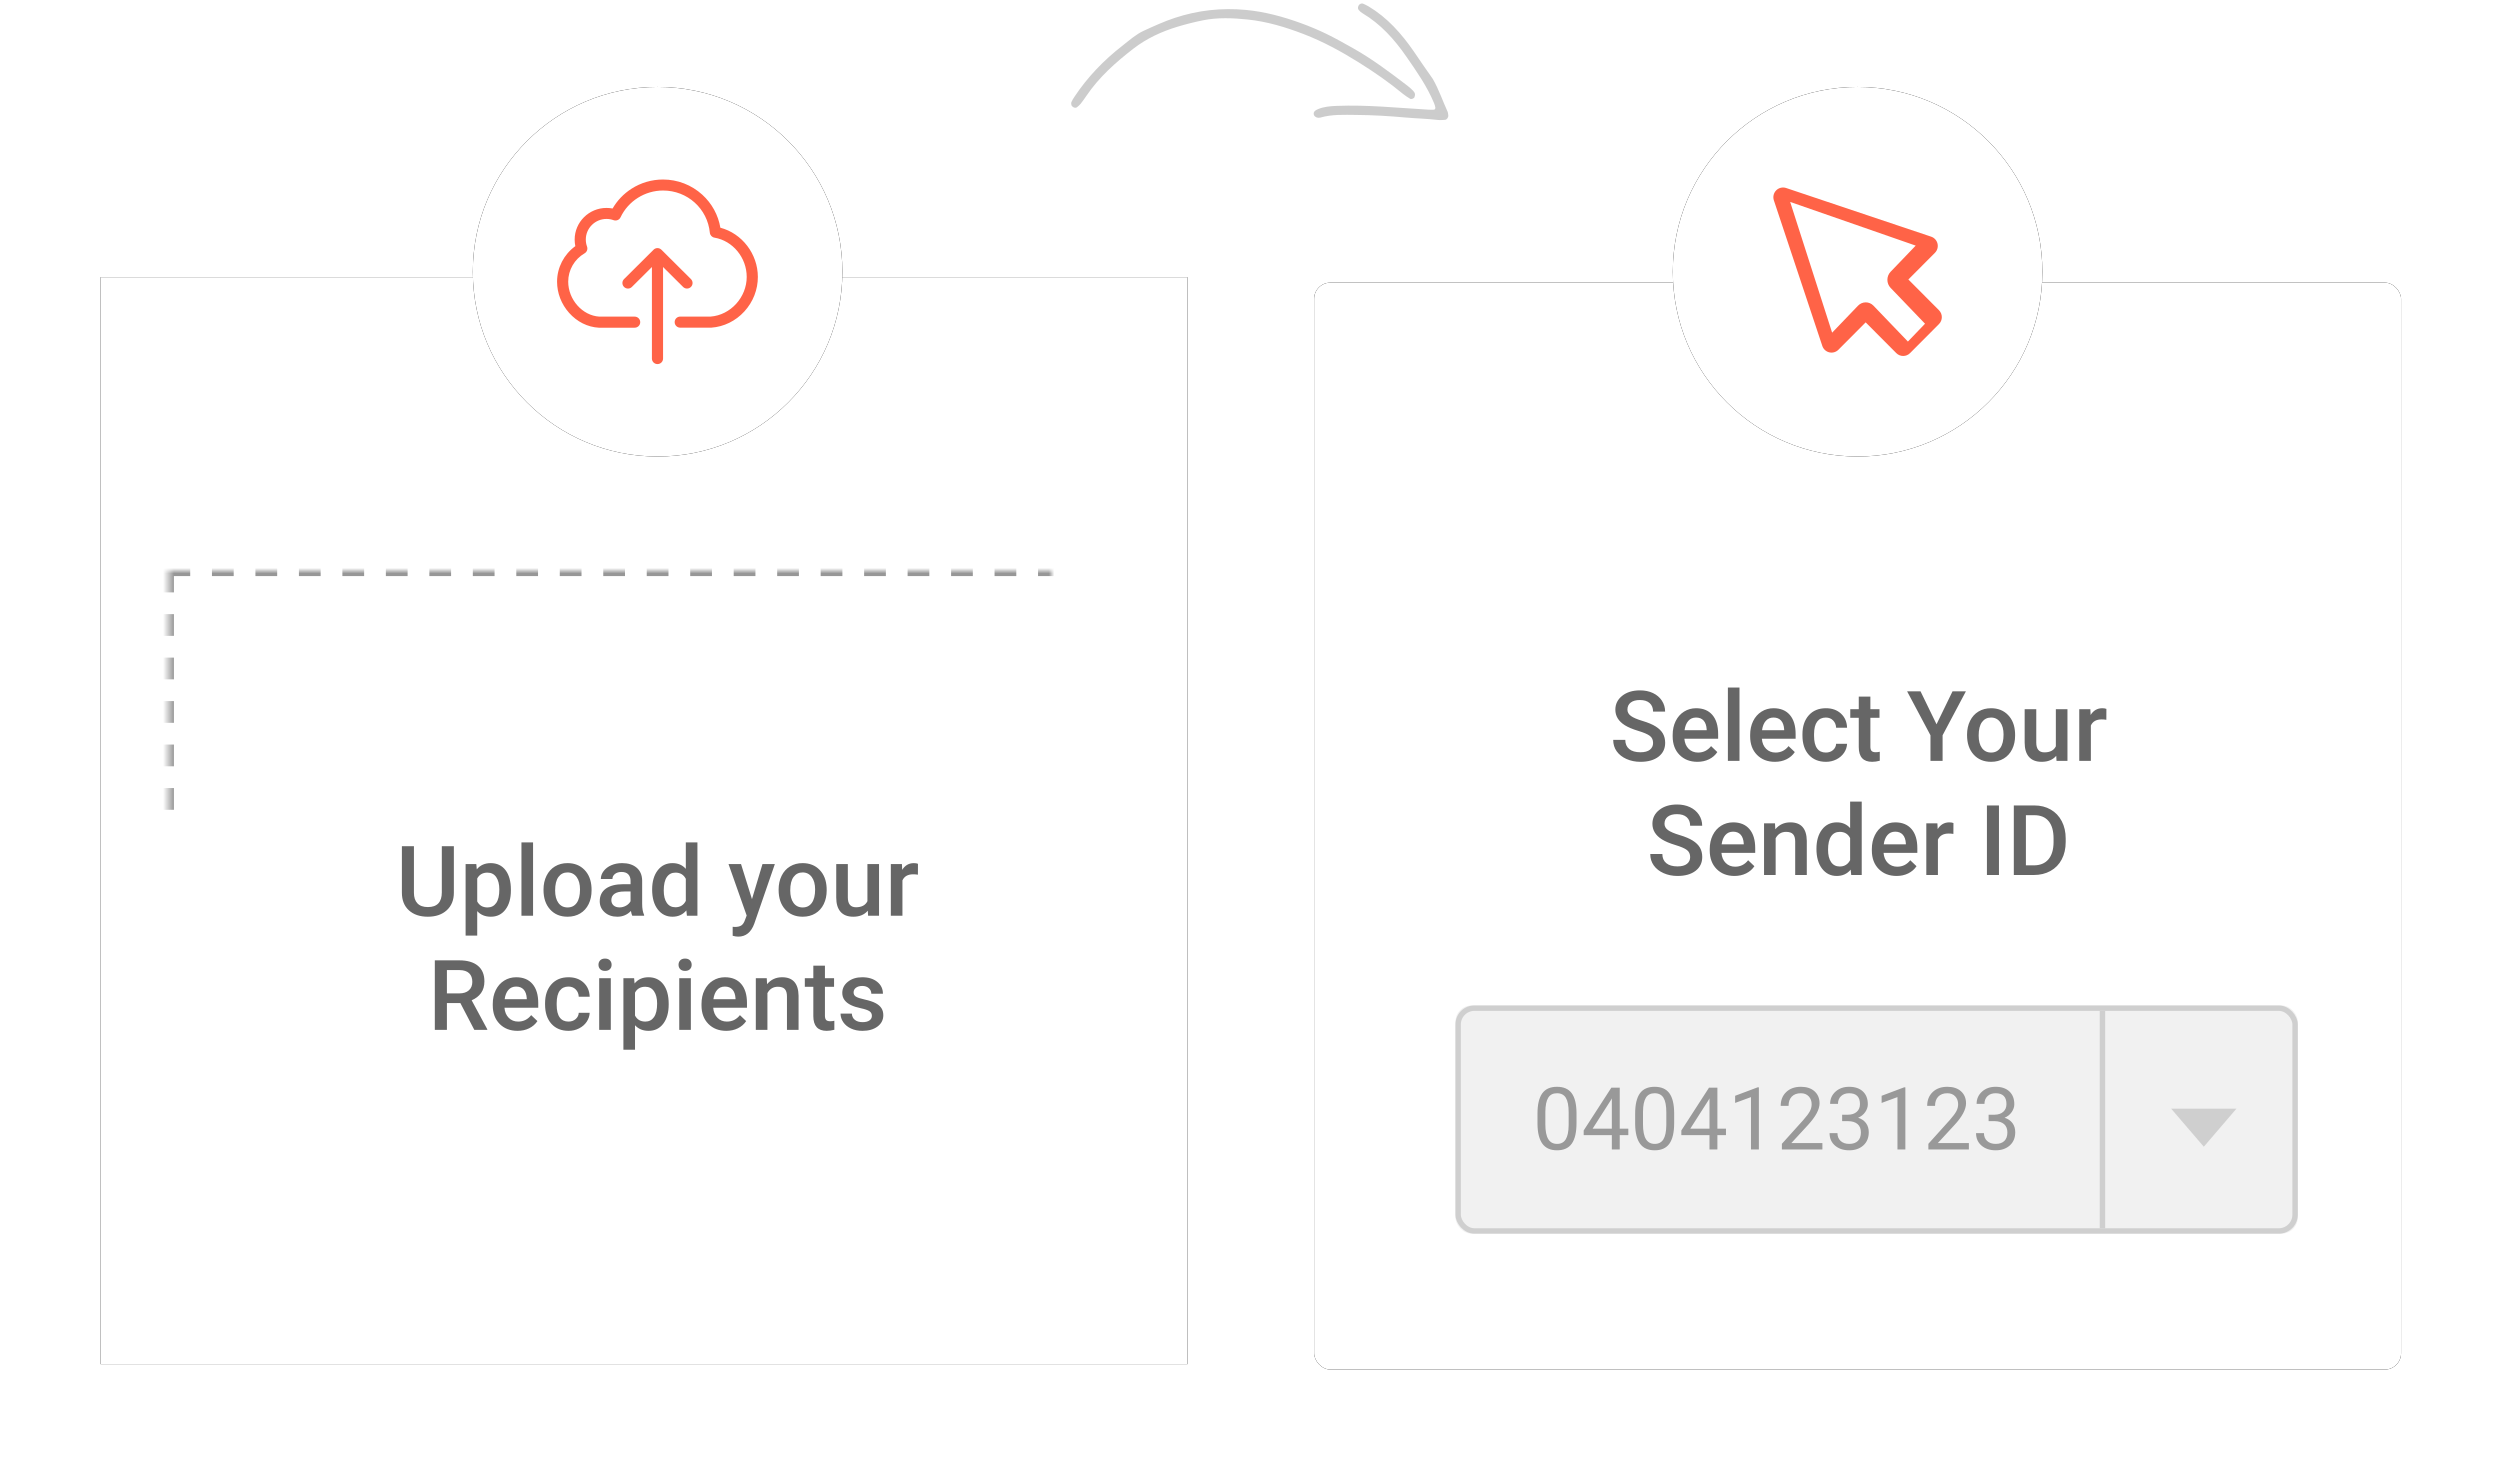 <?xml version="1.0" encoding="UTF-8"?>
<svg width="460px" height="270px" viewBox="0 0 460 270" version="1.1" xmlns="http://www.w3.org/2000/svg" xmlns:xlink="http://www.w3.org/1999/xlink">
    <!-- Generator: Sketch 44.1 (41455) - http://www.bohemiancoding.com/sketch -->
    <title>Group 7</title>
    <desc>Created with Sketch.</desc>
    <defs>
        <rect id="path-1" x="0" y="35" width="200" height="200"></rect>
        <filter x="-13.5%" y="-13.5%" width="127.0%" height="127.0%" filterUnits="objectBoundingBox" id="filter-2">
            <feOffset dx="0" dy="0" in="SourceAlpha" result="shadowOffsetOuter1"></feOffset>
            <feGaussianBlur stdDeviation="9" in="shadowOffsetOuter1" result="shadowBlurOuter1"></feGaussianBlur>
            <feColorMatrix values="0 0 0 0 0   0 0 0 0 0   0 0 0 0 0  0 0 0 0.1 0" type="matrix" in="shadowBlurOuter1"></feColorMatrix>
        </filter>
        <rect id="path-3" x="12.5" y="89" width="175" height="135"></rect>
        <mask id="mask-4" maskContentUnits="userSpaceOnUse" maskUnits="objectBoundingBox" x="0" y="0" width="175" height="135" fill="white">
            <use xlink:href="#path-3"></use>
        </mask>
        <circle id="path-5" cx="34" cy="34" r="34"></circle>
        <filter x="-13.2%" y="-13.2%" width="126.5%" height="126.5%" filterUnits="objectBoundingBox" id="filter-6">
            <feOffset dx="0" dy="0" in="SourceAlpha" result="shadowOffsetOuter1"></feOffset>
            <feGaussianBlur stdDeviation="3" in="shadowOffsetOuter1" result="shadowBlurOuter1"></feGaussianBlur>
            <feColorMatrix values="0 0 0 0 0   0 0 0 0 0   0 0 0 0 0  0 0 0 0.1 0" type="matrix" in="shadowBlurOuter1"></feColorMatrix>
        </filter>
        <rect id="path-7" x="0.798" y="36" width="200" height="200" rx="3"></rect>
        <filter x="-13.5%" y="-13.5%" width="127.0%" height="127.0%" filterUnits="objectBoundingBox" id="filter-8">
            <feOffset dx="0" dy="0" in="SourceAlpha" result="shadowOffsetOuter1"></feOffset>
            <feGaussianBlur stdDeviation="9" in="shadowOffsetOuter1" result="shadowBlurOuter1"></feGaussianBlur>
            <feColorMatrix values="0 0 0 0 0   0 0 0 0 0   0 0 0 0 0  0 0 0 0.1 0" type="matrix" in="shadowBlurOuter1"></feColorMatrix>
        </filter>
        <rect id="path-9" x="0.798" y="0" width="155" height="42" rx="3"></rect>
        <circle id="path-10" cx="34" cy="34" r="34"></circle>
        <filter x="-13.2%" y="-13.2%" width="126.5%" height="126.5%" filterUnits="objectBoundingBox" id="filter-11">
            <feOffset dx="0" dy="0" in="SourceAlpha" result="shadowOffsetOuter1"></feOffset>
            <feGaussianBlur stdDeviation="3" in="shadowOffsetOuter1" result="shadowBlurOuter1"></feGaussianBlur>
            <feColorMatrix values="0 0 0 0 0   0 0 0 0 0   0 0 0 0 0  0 0 0 0.1 0" type="matrix" in="shadowBlurOuter1"></feColorMatrix>
        </filter>
    </defs>
    <g id="Page-1" stroke="none" stroke-width="1" fill="none" fill-rule="evenodd">
        <g id="01-HOME-PAGE" transform="translate(-267, -2058)">
            <g id="STEP" transform="translate(285, 2042)">
                <g id="Group-7">
                    <path d="M197.239,4.003 C197.717,3.962 198.137,4.36 198.081,4.701 C198.032,4.998 197.985,5.304 197.875,5.582 C197.651,6.148 197.399,6.703 197.133,7.25 C195.314,10.994 194.489,15.015 193.937,19.092 C193.526,22.135 193.805,25.174 194.507,28.158 C194.873,29.711 195.311,31.251 195.818,32.764 C196.697,35.386 198.176,37.707 199.777,39.926 C201.88,42.841 204.484,45.286 207.277,47.546 C210.25,49.952 213.499,51.933 216.85,53.716 C219.796,55.283 222.828,56.715 225.969,57.883 C226.461,58.066 226.927,58.323 227.393,58.569 C227.6,58.678 227.693,59.182 227.532,59.397 C227.407,59.564 227.216,59.727 227.022,59.787 C226.82,59.85 226.568,59.825 226.356,59.769 C225.917,59.652 225.478,59.514 225.059,59.339 C221.341,57.784 217.628,56.217 214.149,54.163 C212.512,53.197 210.871,52.229 209.299,51.164 C207.916,50.228 206.582,49.205 205.302,48.132 C202.614,45.876 200.128,43.408 198.094,40.537 C195.514,36.896 193.749,32.884 192.842,28.498 C192.424,26.481 192.232,24.44 192.038,22.396 C191.884,20.782 192.235,19.207 192.452,17.632 C193.047,13.312 194.237,9.156 196.191,5.239 C196.36,4.901 196.533,4.557 196.764,4.264 C196.887,4.108 197.141,4.054 197.239,4.003 Z M226.3,64 C225.24,63.909 224.181,63.813 223.121,63.727 C222.137,63.648 221.151,63.585 220.166,63.504 C216.193,63.176 212.341,62.399 208.815,60.425 C208.487,60.242 208.178,60.021 207.875,59.797 C207.671,59.646 207.623,59.193 207.766,58.962 C207.935,58.689 208.176,58.485 208.505,58.541 C208.798,58.592 209.098,58.69 209.357,58.835 C212.747,60.736 216.447,61.519 220.264,61.836 C223.598,62.112 226.936,62.412 230.281,61.973 C230.578,61.934 230.878,61.865 231.155,61.756 C231.253,61.717 231.371,61.477 231.334,61.398 C231.176,61.059 230.973,60.739 230.767,60.426 C227.678,55.728 224.366,51.173 221.747,46.178 C221.214,45.161 220.726,44.137 220.566,42.987 C220.535,42.766 220.522,42.534 220.553,42.315 C220.601,41.976 220.855,41.767 221.165,41.735 C221.359,41.715 221.609,41.821 221.766,41.953 C221.928,42.089 222.068,42.309 222.119,42.517 C222.653,44.699 223.865,46.557 224.978,48.454 C226.517,51.078 228.191,53.615 229.944,56.105 C231.079,57.717 232.098,59.414 233.284,60.996 C233.553,61.356 233.748,61.776 233.95,62.182 C234.107,62.499 233.875,62.98 233.524,63.12 C233.313,63.204 233.102,63.324 232.883,63.345 C230.69,63.552 228.52,64.002 226.3,64 Z" id="FIll-104" fill="#CCCCCC" transform="translate(213, 34) scale(1, -1) rotate(-60) translate(-213, -34) "></path>
                    <g id="Upload" transform="translate(0.5, 32)">
                        <g id="BG">
                            <use fill="black" fill-opacity="1" filter="url(#filter-2)" xlink:href="#path-1"></use>
                            <use fill="#FFFFFF" fill-rule="evenodd" xlink:href="#path-1"></use>
                        </g>
                        <use id="BG" stroke="#979797" mask="url(#mask-4)" stroke-width="2" stroke-dasharray="4" xlink:href="#path-3"></use>
                        <path d="M65.01,139.703 L65.01,148.255 C65.01,149.614 64.575,150.691 63.705,151.485 C62.835,152.279 61.676,152.676 60.229,152.676 C58.764,152.676 57.601,152.285 56.74,151.502 C55.878,150.72 55.448,149.635 55.448,148.246 L55.448,139.703 L57.663,139.703 L57.663,148.264 C57.663,149.119 57.879,149.772 58.313,150.224 C58.747,150.675 59.385,150.9 60.229,150.9 C61.94,150.9 62.795,149.998 62.795,148.193 L62.795,139.703 L65.01,139.703 Z M75.504,147.842 C75.504,149.313 75.17,150.486 74.502,151.362 C73.834,152.238 72.938,152.676 71.813,152.676 C70.77,152.676 69.935,152.333 69.308,151.647 L69.308,156.156 L67.172,156.156 L67.172,142.99 L69.141,142.99 L69.229,143.957 C69.856,143.195 70.708,142.814 71.787,142.814 C72.947,142.814 73.856,143.247 74.516,144.111 C75.175,144.975 75.504,146.175 75.504,147.71 L75.504,147.842 Z M73.377,147.657 C73.377,146.708 73.188,145.955 72.811,145.398 C72.433,144.842 71.892,144.563 71.189,144.563 C70.316,144.563 69.689,144.924 69.308,145.645 L69.308,149.863 C69.695,150.602 70.328,150.971 71.207,150.971 C71.886,150.971 72.418,150.697 72.802,150.149 C73.186,149.601 73.377,148.771 73.377,147.657 Z M79.583,152.5 L77.447,152.5 L77.447,139 L79.583,139 L79.583,152.5 Z M81.507,147.657 C81.507,146.726 81.692,145.886 82.061,145.139 C82.43,144.392 82.949,143.818 83.617,143.417 C84.285,143.015 85.052,142.814 85.919,142.814 C87.203,142.814 88.244,143.228 89.044,144.054 C89.844,144.88 90.276,145.976 90.34,147.341 L90.349,147.842 C90.349,148.779 90.169,149.617 89.809,150.355 C89.448,151.094 88.933,151.665 88.262,152.069 C87.591,152.474 86.816,152.676 85.937,152.676 C84.595,152.676 83.521,152.229 82.716,151.335 C81.91,150.442 81.507,149.251 81.507,147.763 L81.507,147.657 Z M83.643,147.842 C83.643,148.82 83.845,149.586 84.25,150.14 C84.654,150.694 85.216,150.971 85.937,150.971 C86.658,150.971 87.219,150.689 87.62,150.127 C88.021,149.564 88.222,148.741 88.222,147.657 C88.222,146.696 88.016,145.935 87.603,145.372 C87.189,144.81 86.628,144.528 85.919,144.528 C85.222,144.528 84.668,144.805 84.258,145.359 C83.848,145.913 83.643,146.74 83.643,147.842 Z M97.837,152.5 C97.744,152.318 97.662,152.022 97.591,151.612 C96.912,152.321 96.08,152.676 95.095,152.676 C94.14,152.676 93.361,152.403 92.757,151.858 C92.154,151.313 91.852,150.64 91.852,149.837 C91.852,148.823 92.229,148.045 92.981,147.503 C93.734,146.961 94.811,146.69 96.211,146.69 L97.521,146.69 L97.521,146.066 C97.521,145.574 97.383,145.18 97.108,144.884 C96.833,144.588 96.414,144.44 95.851,144.44 C95.365,144.44 94.966,144.562 94.656,144.805 C94.345,145.048 94.19,145.357 94.19,145.732 L92.054,145.732 C92.054,145.211 92.227,144.723 92.573,144.269 C92.918,143.815 93.389,143.459 93.983,143.201 C94.578,142.943 95.242,142.814 95.974,142.814 C97.087,142.814 97.975,143.094 98.637,143.654 C99.299,144.213 99.639,145 99.657,146.014 L99.657,150.303 C99.657,151.158 99.777,151.841 100.017,152.351 L100.017,152.5 L97.837,152.5 Z M95.491,150.962 C95.913,150.962 96.31,150.859 96.682,150.654 C97.054,150.449 97.333,150.174 97.521,149.828 L97.521,148.035 L96.37,148.035 C95.579,148.035 94.984,148.173 94.585,148.448 C94.187,148.724 93.988,149.113 93.988,149.617 C93.988,150.027 94.124,150.354 94.396,150.597 C94.669,150.84 95.034,150.962 95.491,150.962 Z M101.494,147.675 C101.494,146.21 101.833,145.034 102.513,144.146 C103.193,143.258 104.104,142.814 105.247,142.814 C106.254,142.814 107.069,143.166 107.69,143.869 L107.69,139 L109.826,139 L109.826,152.5 L107.892,152.5 L107.787,151.516 C107.148,152.289 106.295,152.676 105.229,152.676 C104.116,152.676 103.215,152.228 102.526,151.331 C101.838,150.435 101.494,149.216 101.494,147.675 Z M103.629,147.859 C103.629,148.826 103.815,149.581 104.188,150.123 C104.56,150.665 105.088,150.936 105.774,150.936 C106.647,150.936 107.286,150.546 107.69,149.767 L107.69,145.706 C107.297,144.944 106.665,144.563 105.792,144.563 C105.1,144.563 104.567,144.837 104.192,145.385 C103.817,145.933 103.629,146.758 103.629,147.859 Z M119.863,149.441 L121.796,142.99 L124.073,142.99 L120.293,153.941 C119.713,155.541 118.729,156.341 117.34,156.341 C117.03,156.341 116.687,156.288 116.312,156.183 L116.312,154.53 L116.716,154.557 C117.255,154.557 117.661,154.458 117.934,154.262 C118.206,154.066 118.421,153.736 118.58,153.273 L118.887,152.456 L115.547,142.99 L117.85,142.99 L119.863,149.441 Z M124.767,147.657 C124.767,146.726 124.952,145.886 125.321,145.139 C125.69,144.392 126.208,143.818 126.876,143.417 C127.544,143.015 128.312,142.814 129.179,142.814 C130.462,142.814 131.504,143.228 132.304,144.054 C133.104,144.88 133.536,145.976 133.6,147.341 L133.609,147.842 C133.609,148.779 133.429,149.617 133.068,150.355 C132.708,151.094 132.192,151.665 131.521,152.069 C130.851,152.474 130.076,152.676 129.197,152.676 C127.855,152.676 126.781,152.229 125.976,151.335 C125.17,150.442 124.767,149.251 124.767,147.763 L124.767,147.657 Z M126.903,147.842 C126.903,148.82 127.105,149.586 127.509,150.14 C127.914,150.694 128.476,150.971 129.197,150.971 C129.917,150.971 130.479,150.689 130.88,150.127 C131.281,149.564 131.482,148.741 131.482,147.657 C131.482,146.696 131.275,145.935 130.862,145.372 C130.449,144.81 129.888,144.528 129.179,144.528 C128.482,144.528 127.928,144.805 127.518,145.359 C127.108,145.913 126.903,146.74 126.903,147.842 Z M141.176,151.568 C140.549,152.307 139.659,152.676 138.504,152.676 C137.473,152.676 136.692,152.374 136.162,151.771 C135.632,151.167 135.367,150.294 135.367,149.151 L135.367,142.99 L137.502,142.99 L137.502,149.125 C137.502,150.332 138.003,150.936 139.005,150.936 C140.042,150.936 140.743,150.563 141.106,149.819 L141.106,142.99 L143.242,142.99 L143.242,152.5 L141.229,152.5 L141.176,151.568 Z M150.396,144.941 C150.115,144.895 149.825,144.871 149.526,144.871 C148.547,144.871 147.888,145.246 147.548,145.996 L147.548,152.5 L145.413,152.5 L145.413,142.99 L147.452,142.99 L147.504,144.054 C148.02,143.228 148.735,142.814 149.649,142.814 C149.954,142.814 150.206,142.855 150.405,142.938 L150.396,144.941 Z M66.21,168.569 L63.731,168.569 L63.731,173.5 L61.508,173.5 L61.508,160.703 L66.008,160.703 C67.484,160.703 68.624,161.034 69.427,161.696 C70.229,162.358 70.631,163.316 70.631,164.57 C70.631,165.426 70.424,166.142 70.011,166.719 C69.598,167.296 69.022,167.74 68.284,168.051 L71.158,173.386 L71.158,173.5 L68.776,173.5 L66.21,168.569 Z M63.731,166.785 L66.017,166.785 C66.767,166.785 67.353,166.596 67.774,166.218 C68.196,165.84 68.407,165.323 68.407,164.667 C68.407,163.981 68.212,163.451 67.823,163.076 C67.433,162.701 66.852,162.508 66.078,162.496 L63.731,162.496 L63.731,166.785 Z M76.722,173.676 C75.368,173.676 74.271,173.25 73.43,172.397 C72.589,171.544 72.169,170.409 72.169,168.991 L72.169,168.728 C72.169,167.778 72.352,166.93 72.718,166.183 C73.084,165.436 73.599,164.854 74.261,164.438 C74.923,164.022 75.661,163.814 76.476,163.814 C77.771,163.814 78.771,164.228 79.477,165.054 C80.183,165.88 80.536,167.049 80.536,168.561 L80.536,169.422 L74.322,169.422 C74.387,170.207 74.649,170.828 75.109,171.285 C75.569,171.742 76.147,171.971 76.845,171.971 C77.823,171.971 78.62,171.575 79.235,170.784 L80.387,171.883 C80.006,172.451 79.498,172.892 78.862,173.206 C78.226,173.519 77.513,173.676 76.722,173.676 Z M76.467,165.528 C75.881,165.528 75.408,165.733 75.047,166.144 C74.687,166.554 74.457,167.125 74.357,167.857 L78.427,167.857 L78.427,167.699 C78.38,166.984 78.189,166.444 77.855,166.078 C77.521,165.711 77.059,165.528 76.467,165.528 Z M86.1,171.971 C86.633,171.971 87.075,171.815 87.427,171.505 C87.778,171.194 87.966,170.811 87.989,170.354 L90.002,170.354 C89.979,170.945 89.794,171.498 89.448,172.01 C89.103,172.523 88.634,172.929 88.042,173.228 C87.45,173.526 86.812,173.676 86.126,173.676 C84.796,173.676 83.741,173.245 82.962,172.384 C82.183,171.522 81.793,170.333 81.793,168.815 L81.793,168.596 C81.793,167.148 82.18,165.99 82.953,165.12 C83.727,164.25 84.781,163.814 86.117,163.814 C87.248,163.814 88.169,164.144 88.881,164.803 C89.593,165.462 89.967,166.328 90.002,167.4 L87.989,167.4 C87.966,166.855 87.78,166.407 87.431,166.056 C87.083,165.704 86.639,165.528 86.1,165.528 C85.408,165.528 84.875,165.779 84.5,166.28 C84.125,166.781 83.935,167.541 83.929,168.561 L83.929,168.903 C83.929,169.935 84.115,170.704 84.487,171.21 C84.859,171.717 85.396,171.971 86.1,171.971 Z M93.887,173.5 L91.751,173.5 L91.751,163.99 L93.887,163.99 L93.887,173.5 Z M91.619,161.521 C91.619,161.192 91.723,160.92 91.931,160.703 C92.139,160.486 92.437,160.378 92.823,160.378 C93.21,160.378 93.509,160.486 93.72,160.703 C93.931,160.92 94.036,161.192 94.036,161.521 C94.036,161.843 93.931,162.111 93.72,162.325 C93.509,162.539 93.21,162.646 92.823,162.646 C92.437,162.646 92.139,162.539 91.931,162.325 C91.723,162.111 91.619,161.843 91.619,161.521 Z M104.539,168.842 C104.539,170.313 104.205,171.486 103.537,172.362 C102.869,173.238 101.973,173.676 100.848,173.676 C99.805,173.676 98.97,173.333 98.343,172.647 L98.343,177.156 L96.207,177.156 L96.207,163.99 L98.176,163.99 L98.264,164.957 C98.891,164.195 99.743,163.814 100.821,163.814 C101.981,163.814 102.891,164.247 103.55,165.111 C104.209,165.975 104.539,167.175 104.539,168.71 L104.539,168.842 Z M102.412,168.657 C102.412,167.708 102.223,166.955 101.845,166.398 C101.467,165.842 100.927,165.563 100.224,165.563 C99.351,165.563 98.724,165.924 98.343,166.645 L98.343,170.863 C98.729,171.602 99.362,171.971 100.241,171.971 C100.921,171.971 101.453,171.697 101.836,171.149 C102.22,170.601 102.412,169.771 102.412,168.657 Z M108.617,173.5 L106.481,173.5 L106.481,163.99 L108.617,163.99 L108.617,173.5 Z M106.35,161.521 C106.35,161.192 106.454,160.92 106.662,160.703 C106.87,160.486 107.167,160.378 107.554,160.378 C107.94,160.378 108.239,160.486 108.45,160.703 C108.661,160.92 108.767,161.192 108.767,161.521 C108.767,161.843 108.661,162.111 108.45,162.325 C108.239,162.539 107.94,162.646 107.554,162.646 C107.167,162.646 106.87,162.539 106.662,162.325 C106.454,162.111 106.35,161.843 106.35,161.521 Z M115.13,173.676 C113.776,173.676 112.679,173.25 111.838,172.397 C110.998,171.544 110.577,170.409 110.577,168.991 L110.577,168.728 C110.577,167.778 110.76,166.93 111.126,166.183 C111.493,165.436 112.007,164.854 112.669,164.438 C113.331,164.022 114.069,163.814 114.884,163.814 C116.179,163.814 117.179,164.228 117.885,165.054 C118.591,165.88 118.944,167.049 118.944,168.561 L118.944,169.422 L112.73,169.422 C112.795,170.207 113.057,170.828 113.517,171.285 C113.977,171.742 114.556,171.971 115.253,171.971 C116.231,171.971 117.028,171.575 117.644,170.784 L118.795,171.883 C118.414,172.451 117.906,172.892 117.27,173.206 C116.634,173.519 115.921,173.676 115.13,173.676 Z M114.875,165.528 C114.289,165.528 113.816,165.733 113.456,166.144 C113.095,166.554 112.865,167.125 112.766,167.857 L116.835,167.857 L116.835,167.699 C116.788,166.984 116.598,166.444 116.264,166.078 C115.93,165.711 115.467,165.528 114.875,165.528 Z M122.583,163.99 L122.645,165.089 C123.348,164.239 124.271,163.814 125.413,163.814 C127.394,163.814 128.401,164.948 128.437,167.216 L128.437,173.5 L126.301,173.5 L126.301,167.339 C126.301,166.735 126.17,166.289 125.91,165.999 C125.649,165.708 125.223,165.563 124.631,165.563 C123.77,165.563 123.128,165.953 122.706,166.732 L122.706,173.5 L120.57,173.5 L120.57,163.99 L122.583,163.99 Z M133.288,161.679 L133.288,163.99 L134.967,163.99 L134.967,165.572 L133.288,165.572 L133.288,170.881 C133.288,171.244 133.36,171.506 133.503,171.667 C133.647,171.829 133.903,171.909 134.272,171.909 C134.519,171.909 134.768,171.88 135.02,171.821 L135.02,173.474 C134.533,173.608 134.064,173.676 133.613,173.676 C131.973,173.676 131.152,172.771 131.152,170.96 L131.152,165.572 L129.588,165.572 L129.588,163.99 L131.152,163.99 L131.152,161.679 L133.288,161.679 Z M141.928,170.916 C141.928,170.535 141.771,170.245 141.458,170.046 C141.144,169.847 140.624,169.671 139.897,169.519 C139.171,169.366 138.564,169.173 138.078,168.938 C137.012,168.423 136.479,167.676 136.479,166.697 C136.479,165.877 136.824,165.191 137.516,164.641 C138.207,164.09 139.086,163.814 140.152,163.814 C141.289,163.814 142.208,164.096 142.908,164.658 C143.608,165.221 143.958,165.95 143.958,166.847 L141.822,166.847 C141.822,166.437 141.67,166.095 141.365,165.823 C141.061,165.55 140.656,165.414 140.152,165.414 C139.684,165.414 139.301,165.522 139.005,165.739 C138.709,165.956 138.562,166.246 138.562,166.609 C138.562,166.938 138.699,167.192 138.975,167.374 C139.25,167.556 139.807,167.739 140.645,167.923 C141.482,168.108 142.14,168.328 142.618,168.583 C143.095,168.837 143.45,169.144 143.681,169.501 C143.913,169.858 144.028,170.292 144.028,170.802 C144.028,171.657 143.674,172.35 142.965,172.88 C142.256,173.411 141.327,173.676 140.179,173.676 C139.399,173.676 138.705,173.535 138.096,173.254 C137.486,172.973 137.012,172.586 136.672,172.094 C136.332,171.602 136.162,171.071 136.162,170.503 L138.236,170.503 C138.266,171.007 138.456,171.395 138.808,171.667 C139.159,171.94 139.625,172.076 140.205,172.076 C140.768,172.076 141.195,171.969 141.488,171.755 C141.781,171.542 141.928,171.262 141.928,170.916 Z" id="Upload-your-Recipien" fill="#666666"></path>
                        <g id="ICon" transform="translate(68.5, 0)">
                            <g id="Oval-2">
                                <use fill="black" fill-opacity="1" filter="url(#filter-6)" xlink:href="#path-5"></use>
                                <use fill="#FFFFFF" fill-rule="evenodd" xlink:href="#path-5"></use>
                            </g>
                            <g id="upload" transform="translate(15.5, 17)" fill-rule="nonzero" fill="#FF6347">
                                <path d="M30.048,8.9 C29.653,6.566 28.491,4.435 26.713,2.818 C24.738,1.02 22.17,0.03 19.495,0.03 C17.429,0.03 15.415,0.62 13.691,1.73 C12.255,2.652 11.062,3.899 10.219,5.364 C9.854,5.296 9.474,5.259 9.094,5.259 C5.865,5.259 3.237,7.873 3.237,11.084 C3.237,11.5 3.282,11.9 3.358,12.293 C1.269,13.804 0,16.237 0,18.828 C0,20.921 0.783,22.954 2.211,24.563 C3.677,26.21 5.615,27.185 7.681,27.298 C7.704,27.298 7.719,27.298 7.742,27.298 L14.276,27.298 C14.846,27.298 15.301,26.845 15.301,26.278 C15.301,25.712 14.846,25.258 14.276,25.258 L7.772,25.258 C4.665,25.069 2.051,22.13 2.051,18.821 C2.051,16.683 3.206,14.688 5.068,13.608 C5.501,13.358 5.683,12.837 5.516,12.368 C5.364,11.96 5.288,11.53 5.288,11.069 C5.288,8.984 6.997,7.284 9.094,7.284 C9.543,7.284 9.983,7.359 10.393,7.51 C10.895,7.692 11.449,7.465 11.677,6.989 C13.098,3.989 16.168,2.055 19.503,2.055 C23.985,2.055 27.685,5.395 28.111,9.822 C28.156,10.283 28.506,10.653 28.962,10.729 C32.343,11.303 34.895,14.408 34.895,17.952 C34.895,21.707 31.925,24.971 28.263,25.251 L22.663,25.251 C22.094,25.251 21.638,25.704 21.638,26.271 C21.638,26.837 22.094,27.291 22.663,27.291 L28.301,27.291 C28.324,27.291 28.346,27.291 28.377,27.291 C30.694,27.124 32.859,26.067 34.47,24.299 C36.073,22.546 36.947,20.294 36.947,17.952 C36.939,13.713 34.029,9.943 30.048,8.9 Z" id="Shape"></path>
                                <path d="M24.631,19.796 C25.034,19.395 25.034,18.753 24.631,18.352 L19.199,12.95 C19.009,12.761 18.743,12.648 18.477,12.648 C18.211,12.648 17.945,12.754 17.755,12.95 L12.323,18.352 C11.921,18.753 11.921,19.395 12.323,19.796 C12.521,19.992 12.787,20.098 13.045,20.098 C13.303,20.098 13.569,20 13.767,19.796 L17.452,16.131 L17.452,32.972 C17.452,33.539 17.907,33.992 18.477,33.992 C19.047,33.992 19.503,33.539 19.503,32.972 L19.503,16.131 L23.188,19.796 C23.583,20.196 24.229,20.196 24.631,19.796 Z" id="Shape"></path>
                            </g>
                        </g>
                    </g>
                    <g id="Box-01" transform="translate(223, 32)">
                        <g id="BG">
                            <use fill="black" fill-opacity="1" filter="url(#filter-8)" xlink:href="#path-7"></use>
                            <use fill="#FFFFFF" fill-rule="evenodd" xlink:href="#path-7"></use>
                        </g>
                        <path d="M63.167,120.704 C63.167,120.142 62.97,119.708 62.574,119.403 C62.179,119.099 61.465,118.791 60.434,118.48 C59.403,118.17 58.583,117.824 57.973,117.443 C56.807,116.711 56.224,115.756 56.224,114.578 C56.224,113.547 56.645,112.697 57.485,112.029 C58.326,111.361 59.417,111.027 60.759,111.027 C61.65,111.027 62.444,111.191 63.141,111.52 C63.838,111.848 64.386,112.315 64.785,112.921 C65.183,113.528 65.382,114.2 65.382,114.938 L63.167,114.938 C63.167,114.271 62.958,113.748 62.539,113.37 C62.12,112.992 61.521,112.803 60.742,112.803 C60.015,112.803 59.451,112.958 59.05,113.269 C58.648,113.579 58.448,114.013 58.448,114.569 C58.448,115.038 58.665,115.429 59.098,115.743 C59.532,116.056 60.247,116.361 61.243,116.657 C62.239,116.953 63.039,117.29 63.642,117.667 C64.246,118.045 64.688,118.479 64.969,118.968 C65.25,119.458 65.391,120.03 65.391,120.687 C65.391,121.753 64.982,122.601 64.165,123.231 C63.348,123.861 62.239,124.176 60.838,124.176 C59.913,124.176 59.062,124.004 58.285,123.662 C57.509,123.319 56.905,122.846 56.475,122.242 C56.044,121.639 55.829,120.936 55.829,120.133 L58.052,120.133 C58.052,120.859 58.292,121.422 58.773,121.82 C59.253,122.219 59.942,122.418 60.838,122.418 C61.612,122.418 62.193,122.261 62.583,121.948 C62.973,121.634 63.167,121.22 63.167,120.704 Z M71.324,124.176 C69.97,124.176 68.873,123.75 68.032,122.897 C67.191,122.044 66.771,120.909 66.771,119.491 L66.771,119.228 C66.771,118.278 66.954,117.43 67.32,116.683 C67.687,115.936 68.201,115.354 68.863,114.938 C69.525,114.522 70.263,114.314 71.078,114.314 C72.373,114.314 73.373,114.728 74.079,115.554 C74.785,116.38 75.138,117.549 75.138,119.061 L75.138,119.922 L68.924,119.922 C68.989,120.707 69.251,121.328 69.711,121.785 C70.171,122.242 70.75,122.471 71.447,122.471 C72.425,122.471 73.222,122.075 73.837,121.284 L74.989,122.383 C74.608,122.951 74.1,123.392 73.464,123.706 C72.828,124.019 72.115,124.176 71.324,124.176 Z M71.069,116.028 C70.483,116.028 70.01,116.233 69.649,116.644 C69.289,117.054 69.059,117.625 68.959,118.357 L73.029,118.357 L73.029,118.199 C72.982,117.484 72.792,116.944 72.458,116.578 C72.124,116.211 71.661,116.028 71.069,116.028 Z M79.067,124 L76.931,124 L76.931,110.5 L79.067,110.5 L79.067,124 Z M85.58,124.176 C84.226,124.176 83.129,123.75 82.288,122.897 C81.447,122.044 81.027,120.909 81.027,119.491 L81.027,119.228 C81.027,118.278 81.21,117.43 81.576,116.683 C81.942,115.936 82.457,115.354 83.119,114.938 C83.781,114.522 84.519,114.314 85.333,114.314 C86.628,114.314 87.629,114.728 88.335,115.554 C89.041,116.38 89.394,117.549 89.394,119.061 L89.394,119.922 L83.18,119.922 C83.245,120.707 83.507,121.328 83.967,121.785 C84.427,122.242 85.005,122.471 85.703,122.471 C86.681,122.471 87.478,122.075 88.093,121.284 L89.245,122.383 C88.864,122.951 88.355,123.392 87.72,123.706 C87.084,124.019 86.371,124.176 85.58,124.176 Z M85.325,116.028 C84.739,116.028 84.266,116.233 83.905,116.644 C83.545,117.054 83.315,117.625 83.215,118.357 L87.285,118.357 L87.285,118.199 C87.238,117.484 87.047,116.944 86.713,116.578 C86.379,116.211 85.917,116.028 85.325,116.028 Z M94.958,122.471 C95.491,122.471 95.933,122.315 96.285,122.005 C96.636,121.694 96.824,121.311 96.847,120.854 L98.86,120.854 C98.836,121.445 98.652,121.998 98.306,122.51 C97.96,123.023 97.492,123.429 96.9,123.728 C96.308,124.026 95.669,124.176 94.984,124.176 C93.654,124.176 92.599,123.745 91.82,122.884 C91.041,122.022 90.651,120.833 90.651,119.315 L90.651,119.096 C90.651,117.648 91.038,116.49 91.811,115.62 C92.584,114.75 93.639,114.314 94.975,114.314 C96.106,114.314 97.027,114.644 97.739,115.303 C98.451,115.962 98.825,116.828 98.86,117.9 L96.847,117.9 C96.824,117.355 96.638,116.907 96.289,116.556 C95.94,116.204 95.497,116.028 94.958,116.028 C94.266,116.028 93.733,116.279 93.358,116.78 C92.983,117.281 92.792,118.041 92.787,119.061 L92.787,119.403 C92.787,120.435 92.973,121.204 93.345,121.71 C93.717,122.217 94.254,122.471 94.958,122.471 Z M103.149,112.179 L103.149,114.49 L104.828,114.49 L104.828,116.072 L103.149,116.072 L103.149,121.381 C103.149,121.744 103.221,122.006 103.364,122.167 C103.508,122.329 103.764,122.409 104.133,122.409 C104.379,122.409 104.628,122.38 104.88,122.321 L104.88,123.974 C104.394,124.108 103.925,124.176 103.474,124.176 C101.833,124.176 101.013,123.271 101.013,121.46 L101.013,116.072 L99.449,116.072 L99.449,114.49 L101.013,114.49 L101.013,112.179 L103.149,112.179 Z M115.322,117.268 L118.266,111.203 L120.727,111.203 L116.438,119.289 L116.438,124 L114.206,124 L114.206,119.289 L109.908,111.203 L112.377,111.203 L115.322,117.268 Z M120.938,119.157 C120.938,118.226 121.123,117.386 121.492,116.639 C121.861,115.892 122.379,115.318 123.047,114.917 C123.715,114.515 124.483,114.314 125.35,114.314 C126.633,114.314 127.675,114.728 128.475,115.554 C129.274,116.38 129.707,117.476 129.771,118.841 L129.78,119.342 C129.78,120.279 129.6,121.117 129.239,121.855 C128.879,122.594 128.363,123.165 127.692,123.569 C127.021,123.974 126.247,124.176 125.368,124.176 C124.026,124.176 122.952,123.729 122.146,122.835 C121.341,121.942 120.938,120.751 120.938,119.263 L120.938,119.157 Z M123.074,119.342 C123.074,120.32 123.276,121.086 123.68,121.64 C124.084,122.194 124.647,122.471 125.368,122.471 C126.088,122.471 126.649,122.189 127.051,121.627 C127.452,121.064 127.653,120.241 127.653,119.157 C127.653,118.196 127.446,117.435 127.033,116.872 C126.62,116.31 126.059,116.028 125.35,116.028 C124.653,116.028 124.099,116.305 123.689,116.859 C123.279,117.413 123.074,118.24 123.074,119.342 Z M137.347,123.068 C136.72,123.807 135.83,124.176 134.675,124.176 C133.644,124.176 132.863,123.874 132.333,123.271 C131.803,122.667 131.538,121.794 131.538,120.651 L131.538,114.49 L133.673,114.49 L133.673,120.625 C133.673,121.832 134.174,122.436 135.176,122.436 C136.213,122.436 136.914,122.063 137.277,121.319 L137.277,114.49 L139.413,114.49 L139.413,124 L137.4,124 L137.347,123.068 Z M146.567,116.441 C146.286,116.395 145.996,116.371 145.697,116.371 C144.718,116.371 144.059,116.746 143.719,117.496 L143.719,124 L141.583,124 L141.583,114.49 L143.623,114.49 L143.675,115.554 C144.191,114.728 144.906,114.314 145.82,114.314 C146.125,114.314 146.376,114.355 146.576,114.438 L146.567,116.441 Z M69.988,141.704 C69.988,141.142 69.79,140.708 69.395,140.403 C68.999,140.099 68.286,139.791 67.254,139.48 C66.223,139.17 65.403,138.824 64.793,138.443 C63.627,137.711 63.044,136.756 63.044,135.578 C63.044,134.547 63.465,133.697 64.306,133.029 C65.146,132.361 66.238,132.027 67.58,132.027 C68.47,132.027 69.264,132.191 69.961,132.52 C70.659,132.848 71.207,133.315 71.605,133.921 C72.003,134.528 72.203,135.2 72.203,135.938 L69.988,135.938 C69.988,135.271 69.778,134.748 69.359,134.37 C68.94,133.992 68.341,133.803 67.562,133.803 C66.835,133.803 66.271,133.958 65.87,134.269 C65.469,134.579 65.268,135.013 65.268,135.569 C65.268,136.038 65.485,136.429 65.918,136.743 C66.352,137.056 67.067,137.361 68.063,137.657 C69.059,137.953 69.859,138.29 70.462,138.667 C71.066,139.045 71.508,139.479 71.79,139.968 C72.071,140.458 72.211,141.03 72.211,141.687 C72.211,142.753 71.803,143.601 70.985,144.231 C70.168,144.861 69.059,145.176 67.659,145.176 C66.733,145.176 65.882,145.004 65.105,144.662 C64.329,144.319 63.726,143.846 63.295,143.242 C62.864,142.639 62.649,141.936 62.649,141.133 L64.873,141.133 C64.873,141.859 65.113,142.422 65.593,142.82 C66.074,143.219 66.762,143.418 67.659,143.418 C68.432,143.418 69.014,143.261 69.403,142.948 C69.793,142.634 69.988,142.22 69.988,141.704 Z M78.144,145.176 C76.791,145.176 75.693,144.75 74.853,143.897 C74.012,143.044 73.591,141.909 73.591,140.491 L73.591,140.228 C73.591,139.278 73.774,138.43 74.141,137.683 C74.507,136.936 75.021,136.354 75.683,135.938 C76.345,135.522 77.083,135.314 77.898,135.314 C79.193,135.314 80.193,135.728 80.899,136.554 C81.605,137.38 81.958,138.549 81.958,140.061 L81.958,140.922 L75.745,140.922 C75.809,141.707 76.071,142.328 76.531,142.785 C76.991,143.242 77.57,143.471 78.267,143.471 C79.246,143.471 80.042,143.075 80.658,142.284 L81.809,143.383 C81.428,143.951 80.92,144.392 80.284,144.706 C79.648,145.019 78.935,145.176 78.144,145.176 Z M77.889,137.028 C77.303,137.028 76.83,137.233 76.47,137.644 C76.109,138.054 75.879,138.625 75.78,139.357 L79.849,139.357 L79.849,139.199 C79.802,138.484 79.612,137.944 79.278,137.578 C78.944,137.211 78.481,137.028 77.889,137.028 Z M85.597,135.49 L85.659,136.589 C86.362,135.739 87.285,135.314 88.427,135.314 C90.408,135.314 91.416,136.448 91.451,138.716 L91.451,145 L89.315,145 L89.315,138.839 C89.315,138.235 89.185,137.789 88.924,137.499 C88.663,137.208 88.237,137.063 87.645,137.063 C86.784,137.063 86.142,137.453 85.72,138.232 L85.72,145 L83.584,145 L83.584,135.49 L85.597,135.49 Z M93.226,140.175 C93.226,138.71 93.566,137.534 94.246,136.646 C94.925,135.758 95.836,135.314 96.979,135.314 C97.987,135.314 98.801,135.666 99.422,136.369 L99.422,131.5 L101.558,131.5 L101.558,145 L99.625,145 L99.519,144.016 C98.88,144.789 98.028,145.176 96.961,145.176 C95.848,145.176 94.947,144.728 94.259,143.831 C93.57,142.935 93.226,141.716 93.226,140.175 Z M95.362,140.359 C95.362,141.326 95.548,142.081 95.92,142.623 C96.292,143.165 96.821,143.436 97.506,143.436 C98.379,143.436 99.018,143.046 99.422,142.267 L99.422,138.206 C99.03,137.444 98.397,137.063 97.524,137.063 C96.833,137.063 96.299,137.337 95.924,137.885 C95.549,138.433 95.362,139.258 95.362,140.359 Z M107.974,145.176 C106.621,145.176 105.523,144.75 104.683,143.897 C103.842,143.044 103.421,141.909 103.421,140.491 L103.421,140.228 C103.421,139.278 103.604,138.43 103.971,137.683 C104.337,136.936 104.851,136.354 105.513,135.938 C106.175,135.522 106.914,135.314 107.728,135.314 C109.023,135.314 110.023,135.728 110.729,136.554 C111.436,137.38 111.789,138.549 111.789,140.061 L111.789,140.922 L105.575,140.922 C105.639,141.707 105.901,142.328 106.361,142.785 C106.821,143.242 107.4,143.471 108.097,143.471 C109.076,143.471 109.873,143.075 110.488,142.284 L111.639,143.383 C111.258,143.951 110.75,144.392 110.114,144.706 C109.479,145.019 108.765,145.176 107.974,145.176 Z M107.719,137.028 C107.133,137.028 106.66,137.233 106.3,137.644 C105.939,138.054 105.709,138.625 105.61,139.357 L109.679,139.357 L109.679,139.199 C109.632,138.484 109.442,137.944 109.108,137.578 C108.774,137.211 108.311,137.028 107.719,137.028 Z M118.424,137.441 C118.143,137.395 117.853,137.371 117.554,137.371 C116.576,137.371 115.917,137.746 115.577,138.496 L115.577,145 L113.441,145 L113.441,135.49 L115.48,135.49 L115.533,136.554 C116.048,135.728 116.763,135.314 117.677,135.314 C117.982,135.314 118.234,135.355 118.433,135.438 L118.424,137.441 Z M126.809,145 L124.594,145 L124.594,132.203 L126.809,132.203 L126.809,145 Z M129.542,145 L129.542,132.203 L133.322,132.203 C134.453,132.203 135.456,132.455 136.332,132.959 C137.208,133.463 137.886,134.178 138.367,135.104 C138.847,136.029 139.087,137.09 139.087,138.285 L139.087,138.927 C139.087,140.14 138.846,141.206 138.362,142.126 C137.879,143.046 137.19,143.755 136.297,144.253 C135.403,144.751 134.379,145 133.225,145 L129.542,145 Z M131.766,133.996 L131.766,143.225 L133.216,143.225 C134.382,143.225 135.277,142.86 135.901,142.13 C136.525,141.401 136.843,140.354 136.855,138.988 L136.855,138.276 C136.855,136.888 136.553,135.827 135.95,135.095 C135.346,134.362 134.47,133.996 133.322,133.996 L131.766,133.996 Z" id="Select-Your-Sender-I" fill="#666666"></path>
                        <g id="drop-down" transform="translate(26, 169)">
                            <g id="BG">
                                <use fill="#F1F1F1" fill-rule="evenodd" xlink:href="#path-9"></use>
                                <rect stroke="#CFCFCF" stroke-width="1" x="1.298" y="0.5" width="154" height="41" rx="3"></rect>
                            </g>
                            <polygon id="Triangle" fill="#CFCFCF" transform="translate(138.5, 22.5) scale(1, -1) translate(-138.5, -22.5) " points="138.5 19 144.5 26 132.5 26"></polygon>
                            <polygon id="|" fill="#CFCFCF" points="120.355 41 119.355 41 119.355 1 120.355 1"></polygon>
                            <path d="M23.078,21.648 C23.078,23.341 22.789,24.599 22.211,25.422 C21.633,26.245 20.729,26.656 19.5,26.656 C18.286,26.656 17.388,26.254 16.805,25.449 C16.221,24.645 15.919,23.443 15.898,21.844 L15.898,19.914 C15.898,18.242 16.187,17 16.766,16.188 C17.344,15.375 18.25,14.969 19.484,14.969 C20.708,14.969 21.609,15.361 22.188,16.145 C22.766,16.928 23.062,18.138 23.078,19.773 L23.078,21.648 Z M21.633,19.672 C21.633,18.448 21.461,17.556 21.117,16.996 C20.773,16.436 20.229,16.156 19.484,16.156 C18.745,16.156 18.206,16.435 17.867,16.992 C17.529,17.549 17.354,18.406 17.344,19.562 L17.344,21.875 C17.344,23.104 17.522,24.012 17.879,24.598 C18.236,25.184 18.776,25.477 19.5,25.477 C20.214,25.477 20.743,25.201 21.09,24.648 C21.436,24.096 21.617,23.227 21.633,22.039 L21.633,19.672 Z M31.031,22.68 L32.609,22.68 L32.609,23.859 L31.031,23.859 L31.031,26.5 L29.578,26.5 L29.578,23.859 L24.398,23.859 L24.398,23.008 L29.492,15.125 L31.031,15.125 L31.031,22.68 Z M26.039,22.68 L29.578,22.68 L29.578,17.102 L29.406,17.414 L26.039,22.68 Z M41.047,21.648 C41.047,23.341 40.758,24.599 40.18,25.422 C39.602,26.245 38.698,26.656 37.469,26.656 C36.255,26.656 35.357,26.254 34.773,25.449 C34.19,24.645 33.888,23.443 33.867,21.844 L33.867,19.914 C33.867,18.242 34.156,17 34.734,16.188 C35.313,15.375 36.219,14.969 37.453,14.969 C38.677,14.969 39.578,15.361 40.156,16.145 C40.734,16.928 41.031,18.138 41.047,19.773 L41.047,21.648 Z M39.602,19.672 C39.602,18.448 39.43,17.556 39.086,16.996 C38.742,16.436 38.198,16.156 37.453,16.156 C36.714,16.156 36.174,16.435 35.836,16.992 C35.497,17.549 35.323,18.406 35.312,19.562 L35.312,21.875 C35.312,23.104 35.491,24.012 35.848,24.598 C36.204,25.184 36.745,25.477 37.469,25.477 C38.182,25.477 38.712,25.201 39.059,24.648 C39.405,24.096 39.586,23.227 39.602,22.039 L39.602,19.672 Z M49,22.68 L50.578,22.68 L50.578,23.859 L49,23.859 L49,26.5 L47.547,26.5 L47.547,23.859 L42.367,23.859 L42.367,23.008 L47.461,15.125 L49,15.125 L49,22.68 Z M44.008,22.68 L47.547,22.68 L47.547,17.102 L47.375,17.414 L44.008,22.68 Z M56.633,26.5 L55.18,26.5 L55.18,16.867 L52.266,17.938 L52.266,16.625 L56.406,15.07 L56.633,15.07 L56.633,26.5 Z M68.32,26.5 L60.867,26.5 L60.867,25.461 L64.805,21.086 C65.388,20.424 65.79,19.887 66.012,19.473 C66.233,19.059 66.344,18.63 66.344,18.188 C66.344,17.594 66.164,17.107 65.805,16.727 C65.445,16.346 64.966,16.156 64.367,16.156 C63.648,16.156 63.09,16.361 62.691,16.77 C62.293,17.178 62.094,17.747 62.094,18.477 L60.648,18.477 C60.648,17.43 60.986,16.583 61.66,15.938 C62.335,15.292 63.237,14.969 64.367,14.969 C65.424,14.969 66.26,15.246 66.875,15.801 C67.49,16.355 67.797,17.094 67.797,18.016 C67.797,19.135 67.083,20.469 65.656,22.016 L62.609,25.32 L68.32,25.32 L68.32,26.5 Z M71.953,20.109 L73.039,20.109 C73.721,20.099 74.258,19.919 74.648,19.57 C75.039,19.221 75.234,18.75 75.234,18.156 C75.234,16.823 74.57,16.156 73.242,16.156 C72.617,16.156 72.118,16.335 71.746,16.691 C71.374,17.048 71.188,17.521 71.188,18.109 L69.742,18.109 C69.742,17.208 70.072,16.46 70.73,15.863 C71.389,15.267 72.227,14.969 73.242,14.969 C74.315,14.969 75.156,15.253 75.766,15.82 C76.375,16.388 76.68,17.177 76.68,18.188 C76.68,18.682 76.52,19.161 76.199,19.625 C75.879,20.089 75.443,20.435 74.891,20.664 C75.516,20.862 75.999,21.19 76.34,21.648 C76.681,22.107 76.852,22.667 76.852,23.328 C76.852,24.349 76.518,25.159 75.852,25.758 C75.185,26.357 74.318,26.656 73.25,26.656 C72.182,26.656 71.314,26.367 70.645,25.789 C69.975,25.211 69.641,24.448 69.641,23.5 L71.094,23.5 C71.094,24.099 71.289,24.578 71.68,24.938 C72.07,25.297 72.594,25.477 73.25,25.477 C73.948,25.477 74.482,25.294 74.852,24.93 C75.221,24.565 75.406,24.042 75.406,23.359 C75.406,22.698 75.203,22.19 74.797,21.836 C74.391,21.482 73.805,21.299 73.039,21.289 L71.953,21.289 L71.953,20.109 Z M83.586,26.5 L82.133,26.5 L82.133,16.867 L79.219,17.938 L79.219,16.625 L83.359,15.07 L83.586,15.07 L83.586,26.5 Z M95.273,26.5 L87.82,26.5 L87.82,25.461 L91.758,21.086 C92.341,20.424 92.743,19.887 92.965,19.473 C93.186,19.059 93.297,18.63 93.297,18.188 C93.297,17.594 93.117,17.107 92.758,16.727 C92.398,16.346 91.919,16.156 91.32,16.156 C90.602,16.156 90.043,16.361 89.645,16.77 C89.246,17.178 89.047,17.747 89.047,18.477 L87.602,18.477 C87.602,17.43 87.939,16.583 88.613,15.938 C89.288,15.292 90.19,14.969 91.32,14.969 C92.378,14.969 93.214,15.246 93.828,15.801 C94.443,16.355 94.75,17.094 94.75,18.016 C94.75,19.135 94.036,20.469 92.609,22.016 L89.562,25.32 L95.273,25.32 L95.273,26.5 Z M98.906,20.109 L99.992,20.109 C100.674,20.099 101.211,19.919 101.602,19.57 C101.992,19.221 102.188,18.75 102.188,18.156 C102.188,16.823 101.523,16.156 100.195,16.156 C99.57,16.156 99.072,16.335 98.699,16.691 C98.327,17.048 98.141,17.521 98.141,18.109 L96.695,18.109 C96.695,17.208 97.025,16.46 97.684,15.863 C98.342,15.267 99.18,14.969 100.195,14.969 C101.268,14.969 102.109,15.253 102.719,15.82 C103.328,16.388 103.633,17.177 103.633,18.188 C103.633,18.682 103.473,19.161 103.152,19.625 C102.832,20.089 102.396,20.435 101.844,20.664 C102.469,20.862 102.952,21.19 103.293,21.648 C103.634,22.107 103.805,22.667 103.805,23.328 C103.805,24.349 103.471,25.159 102.805,25.758 C102.138,26.357 101.271,26.656 100.203,26.656 C99.135,26.656 98.267,26.367 97.598,25.789 C96.928,25.211 96.594,24.448 96.594,23.5 L98.047,23.5 C98.047,24.099 98.242,24.578 98.633,24.938 C99.023,25.297 99.547,25.477 100.203,25.477 C100.901,25.477 101.435,25.294 101.805,24.93 C102.174,24.565 102.359,24.042 102.359,23.359 C102.359,22.698 102.156,22.19 101.75,21.836 C101.344,21.482 100.758,21.299 99.992,21.289 L98.906,21.289 L98.906,20.109 Z" id="0404123123" fill="#999999"></path>
                        </g>
                        <g id="ICon" transform="translate(66.798, 0)">
                            <g id="Oval-2">
                                <use fill="black" fill-opacity="1" filter="url(#filter-11)" xlink:href="#path-10"></use>
                                <use fill="#FFFFFF" fill-rule="evenodd" xlink:href="#path-10"></use>
                            </g>
                            <g id="arrow" transform="translate(17, 17)" fill-rule="nonzero" fill="#FF6347">
                                <path d="M31.977,24.087 L26.34,18.427 L31.231,13.515 C31.669,13.075 31.848,12.44 31.706,11.835 C31.565,11.23 31.121,10.743 30.534,10.546 L3.852,1.593 C3.21,1.377 2.502,1.545 2.023,2.025 C1.544,2.506 1.378,3.217 1.592,3.862 L10.508,30.655 C10.704,31.245 11.19,31.69 11.792,31.832 C12.394,31.975 13.027,31.795 13.465,31.355 L18.485,26.314 L24.123,31.975 C24.471,32.325 24.928,32.5 25.385,32.5 C25.842,32.5 26.3,32.325 26.648,31.975 L31.977,26.624 C32.674,25.923 32.674,24.788 31.977,24.087 Z M26.256,29.846 L19.919,23.246 C19.527,22.838 19.013,22.634 18.5,22.634 C17.986,22.634 17.472,22.838 17.08,23.246 L12.312,28.212 L4.593,4.154 L27.693,12.193 L23.07,17.008 C22.286,17.824 22.286,19.148 23.07,19.965 L29.407,26.564 L26.256,29.846 Z" id="Shape"></path>
                            </g>
                        </g>
                    </g>
                </g>
            </g>
        </g>
    </g>
</svg>